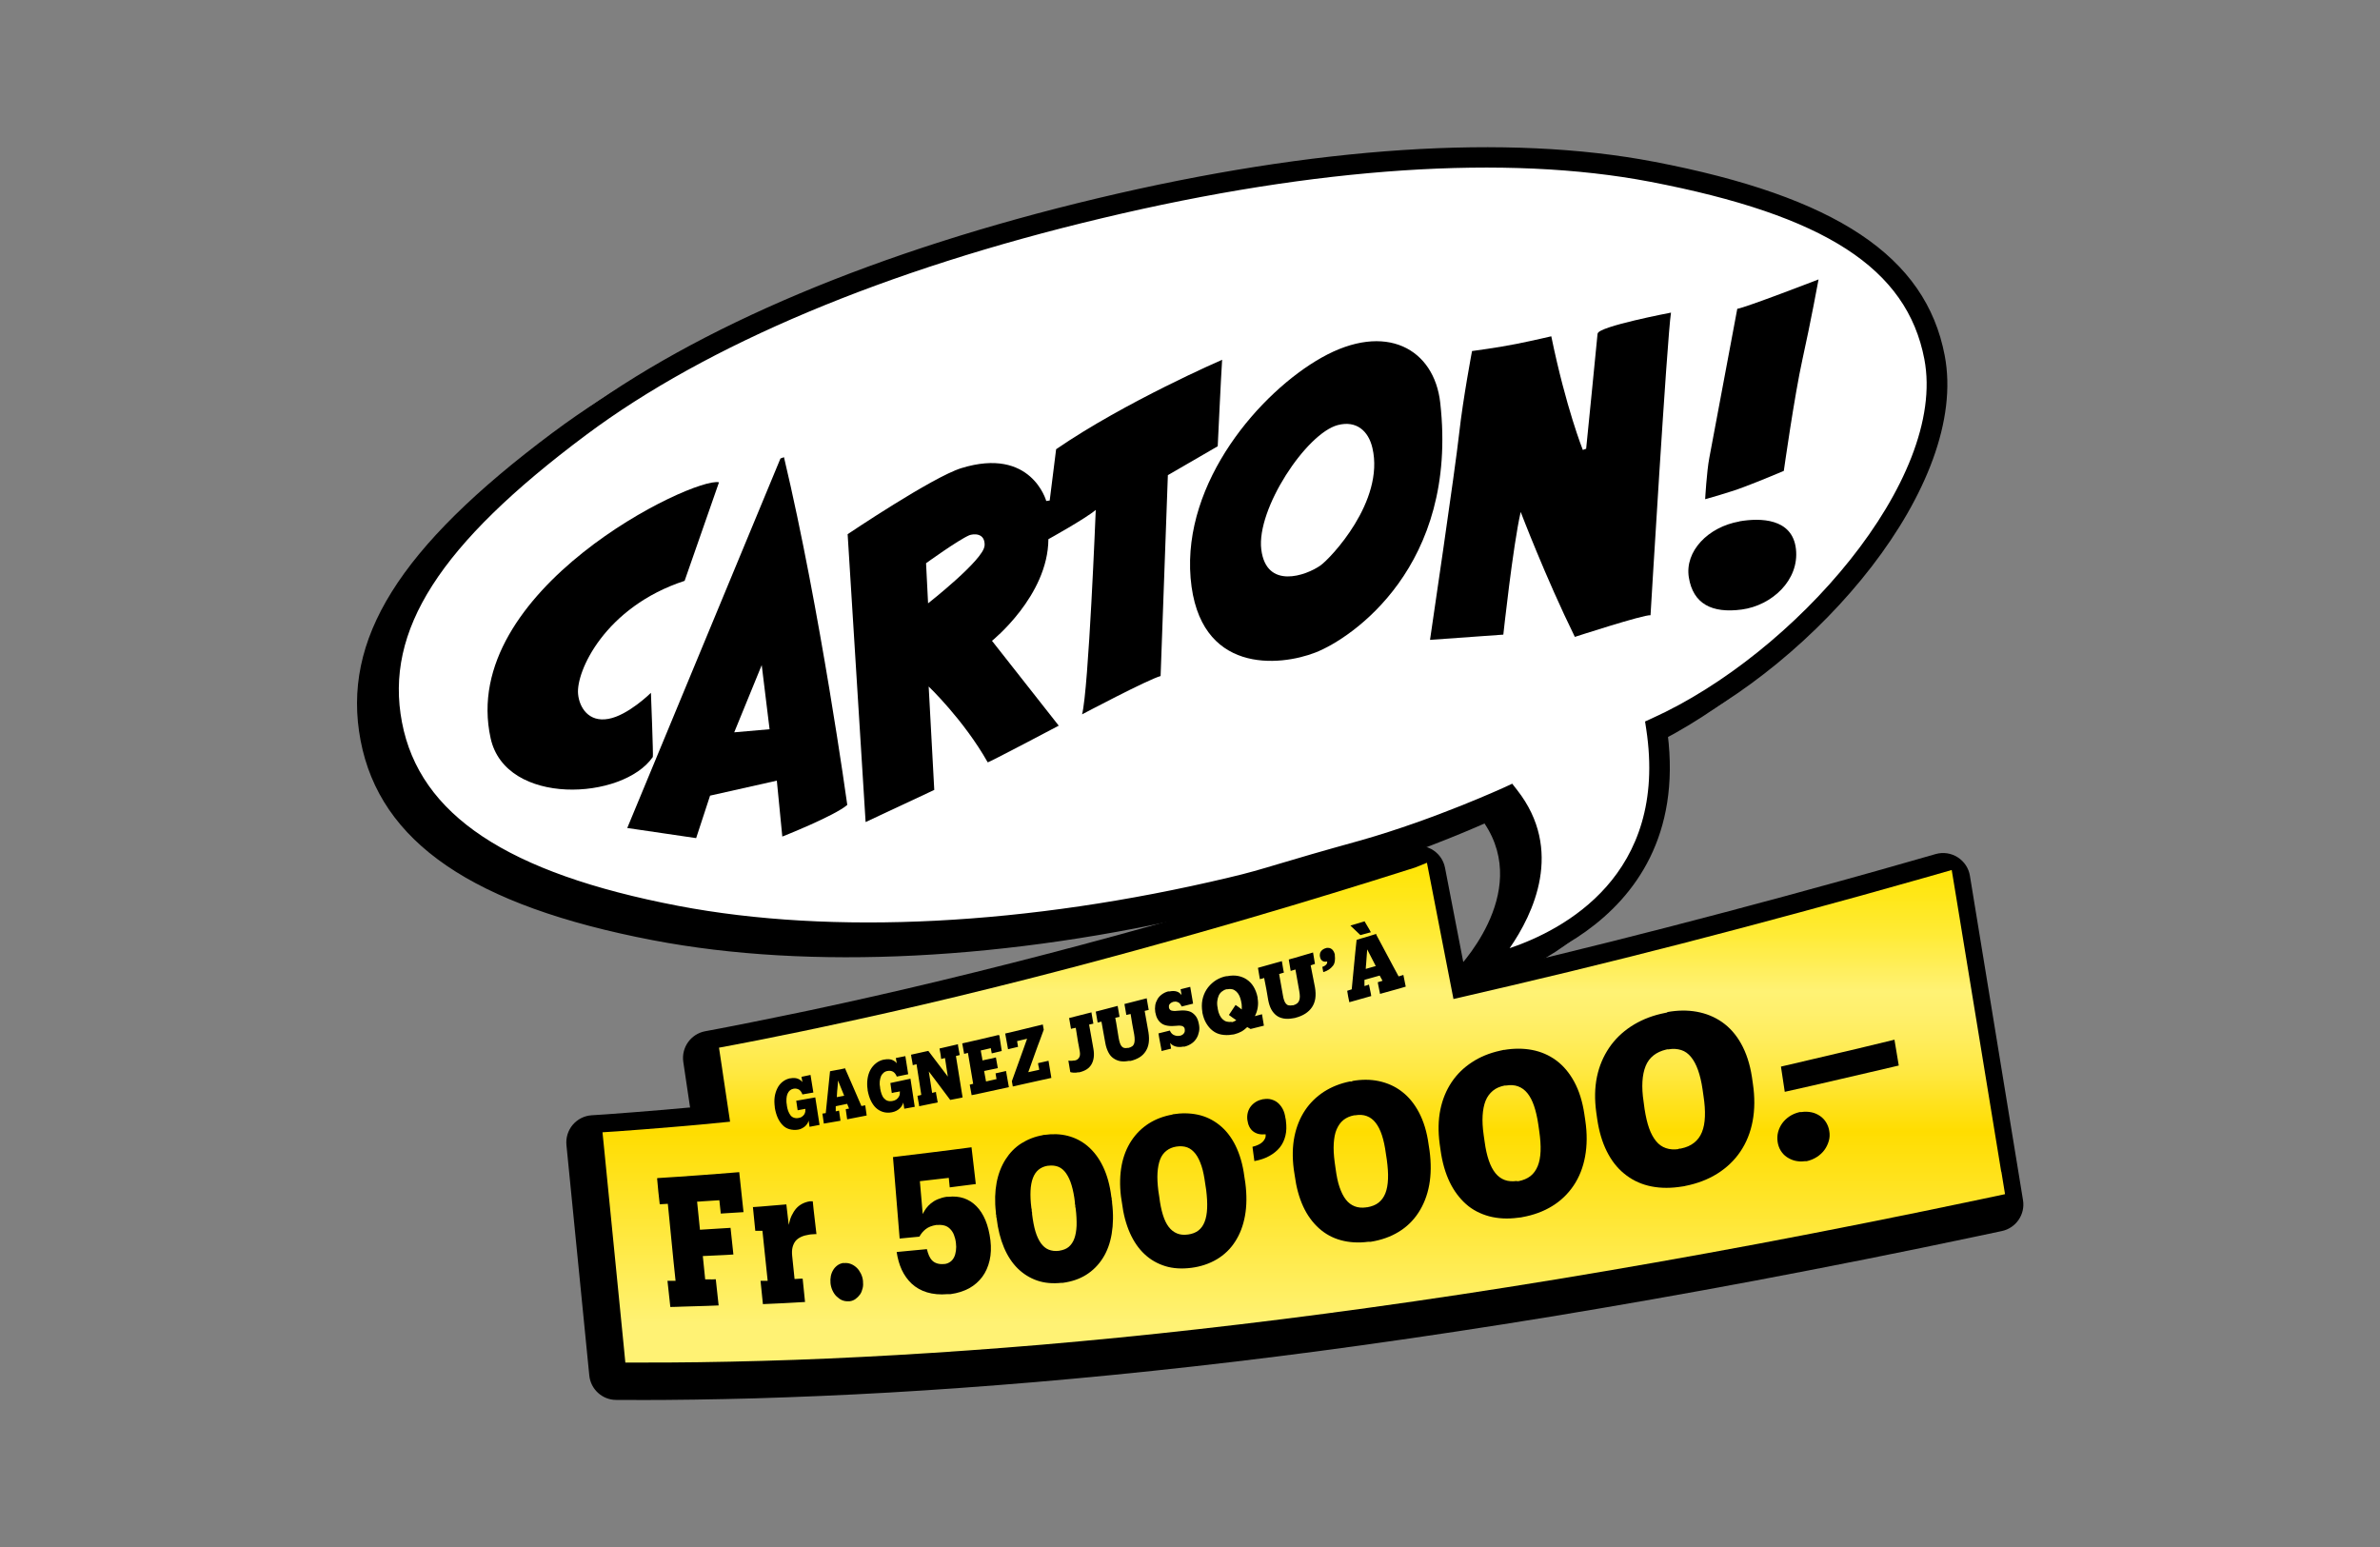 <?xml version="1.0" encoding="UTF-8"?>
<svg id="a" data-name="Calque 1" xmlns="http://www.w3.org/2000/svg" xmlns:xlink="http://www.w3.org/1999/xlink" viewBox="0 0 200 130">
  <rect x="0" y="0" width="200" height="130" fill="#808080" stroke="none"/>
  <defs>
    <style>
      .d {
        fill: #fff;
      }

      .e {
        fill: url(#c);
      }
    </style>
    <linearGradient id="c" data-name="Dégradé sans nom 11" x1="109.55" y1="111.22" x2="109.55" y2="70.83" gradientUnits="userSpaceOnUse">
      <stop offset="0" stop-color="#fff274"/>
      <stop offset=".4" stop-color="#fd0"/>
      <stop offset=".45" stop-color="#ffe119"/>
      <stop offset=".52" stop-color="#ffe840"/>
      <stop offset=".59" stop-color="#ffed5c"/>
      <stop offset=".65" stop-color="#fff06d"/>
      <stop offset=".69" stop-color="#fff274"/>
      <stop offset=".73" stop-color="#ffef60"/>
      <stop offset=".81" stop-color="#ffeb36"/>
      <stop offset=".89" stop-color="#ffe718"/>
      <stop offset=".95" stop-color="#ffe506"/>
      <stop offset="1" stop-color="#ffe500"/>
    </linearGradient>
  </defs>
  <g id="b" data-name="Carton">
    <g>
      <g>
        <path d="M137.4,62.35c12.41-5.6,25.4-20.5,23.37-31.13-1.64-8.6-9.91-12.95-23.74-15.6-13.09-2.51-29.41-.98-46.39,3.06-16.98,4.04-32.65,10.12-43.69,18.36-11.67,8.72-17.44,16.41-15.81,25,1.64,8.6,10.04,13.45,23.88,16.11,13.09,2.51,29.65,1.66,46.63-2.38,3.19-.76,3.71-1.07,11.18-3.15,6.43-1.84,12.2-4.51,12.2-4.51,5.3,6.79-2.3,14.27-2.3,14.27,0,0,17.24-3.01,14.67-20.05Z"/>
        <path d="M120.17,83.71l1.96-1.93c.28-.28,6.59-6.63,2.62-12.58-1.7.75-6.5,2.79-11.68,4.27-3.42.95-5.38,1.53-6.81,1.96-1.71.51-2.65.79-4.41,1.2-17.1,4.07-33.78,4.91-46.99,2.38-15.13-2.9-22.93-8.23-24.56-16.79-1.61-8.47,3.21-16.2,16.14-25.86,10.34-7.72,25.56-14.12,44.01-18.51,18.31-4.36,34.48-5.42,46.75-3.07,15.3,2.93,22.84,7.95,24.43,16.28,2.08,10.88-10.7,25.85-23.28,31.8,2.14,17.1-15.28,20.35-15.46,20.38l-2.71.47ZM125.29,67.06l.42.54c3.93,5.03,1.36,10.39-.64,13.28,4.51-1.53,13.34-6.12,11.48-18.4l-.1-.65.59-.27c11.94-5.39,24.81-20.05,22.88-30.18-1.46-7.63-8.35-12.09-23.06-14.91-12.03-2.3-27.94-1.25-46.02,3.06-18.22,4.33-33.22,10.63-43.38,18.22-12.32,9.2-16.95,16.43-15.47,24.15,1.48,7.77,8.85,12.67,23.2,15.42,12.97,2.48,29.4,1.64,46.26-2.37,1.71-.4,2.63-.68,4.32-1.18,1.43-.43,3.4-1.01,6.83-1.96,6.28-1.79,12.01-4.44,12.07-4.46l.62-.29Z"/>
      </g>
      <path class="d" d="M139.19,61.15c12.41-5.6,25.4-20.5,23.37-31.13-1.64-8.6-9.91-12.95-23.74-15.6-13.09-2.51-29.41-.98-46.39,3.06-16.98,4.04-32.65,10.12-43.69,18.36-11.67,8.72-17.44,16.41-15.81,25,1.64,8.6,10.04,13.45,23.88,16.11,13.09,2.51,29.65,1.66,46.63-2.38,3.19-.76,3.71-1.07,11.18-3.15,6.43-1.84,12.2-4.51,12.2-4.51,5.3,6.79-2.3,14.27-2.3,14.27,0,0,17.24-3.01,14.67-20.05Z"/>
      <path d="M121.96,82.51l1.96-1.93c.28-.28,6.59-6.63,2.62-12.58-1.7.75-6.5,2.79-11.68,4.27-3.43.95-5.38,1.53-6.81,1.96-1.71.51-2.65.79-4.41,1.2-17.09,4.07-33.78,4.91-46.99,2.39-15.13-2.9-22.93-8.23-24.56-16.79-1.61-8.47,3.21-16.2,16.14-25.86,10.34-7.72,25.56-14.12,44.01-18.51,18.31-4.36,34.48-5.42,46.75-3.07,15.3,2.93,22.84,7.95,24.43,16.28,2.08,10.88-10.7,25.85-23.28,31.8,2.14,17.1-15.28,20.35-15.46,20.38l-2.71.47ZM127.08,65.86l.42.54c3.93,5.03,1.36,10.39-.64,13.28,4.51-1.53,13.34-6.12,11.48-18.4l-.1-.65.59-.27c11.94-5.39,24.81-20.05,22.88-30.18-1.46-7.63-8.35-12.09-23.06-14.91-12.03-2.3-27.95-1.25-46.02,3.06-18.22,4.33-33.22,10.63-43.38,18.22-12.32,9.2-16.95,16.43-15.47,24.15,1.48,7.77,8.85,12.67,23.2,15.42,12.97,2.48,29.4,1.64,46.26-2.37,1.71-.4,2.63-.68,4.31-1.18,1.43-.43,3.4-1.01,6.83-1.96,6.28-1.79,12.01-4.44,12.07-4.46l.62-.29Z"/>
      <g>
        <path d="M54.7,58.22s-1.92,1.9-3.58,2.19c-1.65.3-2.43-.95-2.54-2.07-.2-1.9,2.25-7.34,8.95-9.53l2.89-8.28c-2.12-.5-21.94,9.04-19.19,21.51,1.26,5.73,11.12,5.22,13.63,1.57.05-.08-.16-5.38-.16-5.38Z"/>
        <path d="M65.58,38.54l-12.87,31.04,5.79.85,1.17-3.57,5.61-1.26.46,4.7s4.38-1.73,5.46-2.66c0,0-2.26-16.34-5.32-29.22l-.3.11ZM61.7,61.54l2.31-5.65.66,5.39-2.97.26Z"/>
        <path d="M102.73,30.22s-8.16,3.53-13.98,7.53l-.54,4.31-.29.04s-1.25-4.58-7.14-2.76c-2.42.75-9.55,5.55-9.55,5.55l1.51,24.19,5.77-2.7-.47-8.69s2.94,2.8,4.96,6.37c.03.06,5.97-3.08,5.97-3.08l-5.61-7.13s4.71-3.77,4.74-8.54c0,0,3.09-1.71,3.98-2.46,0,0-.6,15.1-1.15,17.18,0,0,5.53-2.93,6.6-3.22l.61-16.88,4.19-2.43s.29-6.18.37-7.27ZM82.73,45.87c-.07,1.17-4.74,4.83-4.74,4.83l-.17-3.37s2.68-1.94,3.63-2.35c.27-.11,1.36-.28,1.29.9Z"/>
        <path d="M111.06,30.05c-5.15,2.9-11.68,10.42-11.01,18.52.68,8.11,7.48,7.44,10.5,6.26,3.02-1.18,12.02-7.22,10.48-20.97-.5-4.54-4.57-6.85-9.97-3.81ZM110.96,47.52c-1.21.85-4.55,2.05-4.97-1.35-.42-3.4,3.79-9.76,6.43-10.45,1.56-.41,2.58.49,2.91,1.93,1.04,4.47-3.52,9.27-4.37,9.87Z"/>
        <path d="M134.25,28.03c-.05.6-.96,9.68-.96,9.68l-.28.1s-1.41-3.52-2.65-9.55c0,0-1.44.34-2.93.64-1.49.3-3.73.6-3.73.6,0,0-.75,3.95-1.08,6.91-.32,2.95-2.45,17.36-2.45,17.36l6.16-.44s.81-7.51,1.46-10.31c0,0,2.1,5.52,4.55,10.5,0,0,5.78-1.88,6.36-1.82,0,0,1.39-23.32,1.72-25.43,0,0-6.11,1.16-6.16,1.76Z"/>
        <path d="M145.99,25.95s-2.14,11.4-2.35,12.53c-.22,1.13-.35,3.47-.35,3.47,0,0,1.88-.51,3.24-1.02,1.37-.51,3.37-1.36,3.37-1.36,0,0,.89-6.32,1.57-9.39.68-3.06,1.35-6.7,1.35-6.7,0,0-6.16,2.38-6.83,2.47Z"/>
        <path d="M146.17,43.82c-2.63.46-4.61,2.5-4.25,4.71.36,2.21,1.93,3.03,4.45,2.69,2.52-.34,4.84-2.46,4.55-5.08-.29-2.61-3.02-2.63-4.75-2.33Z"/>
      </g>
    </g>
    <g>
      <g>
        <path d="M167.4,99.31l-3.79-23.12-.37-2.24-2.38.68c-3.51,1-6.98,1.96-10.39,2.88-3.35.91-6.65,1.78-9.9,2.62-3.19.82-6.34,1.61-9.43,2.36-3.04.74-6.82,1.62-9.77,2.3l-1.14-5.85-.73-3.76-.36-1.84-.99.4c-4.72,1.5-9.33,2.91-13.84,4.23-4.38,1.28-8.66,2.48-12.84,3.6-4.07,1.09-8.04,2.1-11.9,3.03-3.77.91-7.45,1.74-11.03,2.5-.65.14-1.29.27-1.94.41-.64.13-1.28.26-1.92.39-.63.13-1.27.25-1.89.38-.63.12-1.25.24-1.86.36l-1.28.24.24,1.59.11.75.58,3.88c-.83.08-1.66.16-2.47.24-.81.07-1.61.15-2.41.21-.79.07-1.57.13-2.34.19-.77.06-1.52.11-2.27.17l-1.23.08.16,1.59,1.63,16.42.13,1.34h1.04c3.39.01,6.87-.04,10.45-.14,3.67-.1,7.44-.27,11.3-.49,3.97-.23,8.04-.52,12.21-.87,4.29-.37,8.69-.8,13.19-1.31,4.63-.52,9.41-1.12,14.32-1.8,5.06-.7,10.28-1.49,15.64-2.37,5.53-.91,11.23-1.91,17.09-3.01,6.05-1.14,12.27-2.38,18.67-3.73l2.03-.43-.31-1.9Z"/>
        <path d="M53.45,117.64c-.21,0-.42,0-.63,0h-1.04c-1.17,0-2.15-.9-2.26-2.06l-1.92-19.36c-.06-.61.13-1.23.53-1.7.4-.47.97-.76,1.59-.8l1.23-.08c.74-.05,1.49-.11,2.25-.17.76-.06,1.54-.12,2.33-.19.79-.07,1.59-.14,2.39-.21.02,0,.04,0,.07,0l-.57-3.83c-.18-1.21.63-2.35,1.83-2.58l1.28-.24c.61-.12,1.23-.24,1.85-.36.62-.12,1.25-.25,1.88-.38.63-.13,1.27-.26,1.91-.39.64-.13,1.28-.27,1.93-.4,3.56-.76,7.25-1.59,10.97-2.49,3.86-.93,7.84-1.94,11.85-3.01,4.16-1.11,8.47-2.32,12.79-3.59,4.49-1.32,9.1-2.73,13.71-4.19l.92-.37c.63-.25,1.34-.21,1.94.11.6.33,1.02.9,1.15,1.57l1.77,9.14c2.19-.51,4.99-1.17,7.44-1.76,3.09-.75,6.26-1.55,9.41-2.36,3.26-.84,6.58-1.72,9.87-2.61,3.42-.93,6.91-1.89,10.36-2.88l2.38-.68c.63-.18,1.3-.08,1.85.27.55.35.93.92,1.03,1.56l4.15,25.35h0s.31,1.9.31,1.9c.2,1.2-.59,2.35-1.78,2.6l-2.03.43c-6.32,1.34-12.62,2.59-18.72,3.74-5.8,1.09-11.56,2.1-17.14,3.02-5.32.87-10.6,1.67-15.69,2.38-4.89.68-9.72,1.29-14.38,1.81-4.46.5-8.92.94-13.25,1.31-4.15.35-8.28.65-12.28.88-3.85.22-7.67.38-11.36.49-3.35.09-6.67.14-9.88.14ZM52.37,98.11l1.48,14.96c3.04,0,6.19-.05,9.35-.14,3.65-.1,7.43-.27,11.23-.48,3.95-.23,8.04-.52,12.15-.87,4.29-.37,8.71-.8,13.13-1.3,4.62-.52,9.41-1.12,14.26-1.79,5.06-.7,10.3-1.5,15.58-2.36,5.54-.91,11.27-1.92,17.03-3,6.03-1.13,12.26-2.38,18.52-3.7l-3.7-22.57c-3.45.98-6.92,1.94-10.33,2.87-3.31.9-6.65,1.78-9.93,2.62-3.17.82-6.35,1.61-9.46,2.37-3.47.85-7.63,1.81-9.8,2.31-.6.14-1.24.03-1.76-.31-.52-.34-.88-.87-1-1.48l-1.72-8.86c-4.19,1.32-8.37,2.6-12.45,3.79-4.36,1.28-8.69,2.49-12.89,3.62-4.04,1.08-8.06,2.1-11.96,3.04-3.76.9-7.49,1.75-11.09,2.51-.65.14-1.3.27-1.95.41-.64.13-1.29.27-1.93.39-.64.13-1.27.26-1.9.38-.34.07-.67.13-1,.2l.6,4.05c.09.62-.07,1.25-.46,1.74-.38.49-.95.81-1.58.87-.84.08-1.67.16-2.49.24-.82.08-1.63.15-2.43.21-.79.07-1.58.13-2.36.19-.39.03-.79.06-1.17.09Z"/>
      </g>
      <path class="e" d="M168.17,98.47l-3.79-23.12-.37-2.24-2.38.68c-3.51,1-6.98,1.96-10.39,2.88-3.35.91-6.65,1.78-9.9,2.62-3.19.82-6.34,1.61-9.43,2.36-3.04.74-6.82,1.62-9.77,2.3l-1.14-5.85-.73-3.76-.36-1.84-.99.4c-4.72,1.5-9.33,2.91-13.84,4.23-4.38,1.28-8.66,2.48-12.84,3.6-4.07,1.09-8.04,2.1-11.9,3.03-3.77.91-7.45,1.74-11.03,2.5-.65.14-1.29.27-1.94.41-.64.13-1.28.26-1.92.39-.63.13-1.27.25-1.89.38-.63.12-1.25.24-1.86.36l-1.28.24.24,1.59.11.75.58,3.88c-.83.08-1.66.16-2.47.24-.81.07-1.61.15-2.41.21-.79.07-1.57.13-2.34.19-.77.06-1.52.11-2.27.17l-1.23.08.16,1.59,1.63,16.42.13,1.34h1.04c3.39.01,6.87-.04,10.45-.14,3.67-.1,7.44-.27,11.3-.49,3.97-.23,8.04-.52,12.21-.87,4.29-.37,8.69-.8,13.19-1.31,4.63-.52,9.41-1.12,14.32-1.8,5.06-.7,10.28-1.49,15.64-2.37,5.53-.91,11.23-1.91,17.09-3.01,6.05-1.14,12.27-2.38,18.67-3.73l2.03-.43-.31-1.9Z"/>
      <g>
        <path d="M66.4,90.61c-.24.05-.45.15-.63.29s-.33.32-.44.54-.19.46-.23.73-.03.56.01.87v.04c.05.31.13.59.24.84s.25.45.41.62.36.29.58.35.46.08.72.04c0,0,0,0,0,0s0,0,0,0,0,0,0,0c0,0,0,0,0,0,.13-.02.25-.06.35-.12s.19-.11.26-.18.13-.14.18-.22.08-.16.1-.24c0,.04.01.09.02.13s.01.09.02.13.01.09.02.13.01.09.02.13c.07-.01.14-.03.21-.04s.14-.03.21-.04.14-.02.21-.04.14-.02.21-.04c-.03-.19-.06-.39-.09-.58s-.06-.38-.09-.58-.06-.38-.09-.58-.06-.38-.09-.57c-.13.02-.27.05-.4.07s-.27.05-.4.07-.27.05-.4.07-.27.05-.4.07c.01.07.02.13.03.2s.02.13.03.2.02.14.03.2.02.13.03.2c.05-.01.11-.02.16-.03s.11-.02.16-.03.11-.02.16-.03.11-.02.17-.03c0,.08,0,.16-.01.24s-.05.16-.09.23-.11.13-.19.19-.18.09-.3.11c0,0,0,0,0,0h0s0,0,0,0c0,0,0,0,0,0-.15.03-.28.01-.39-.03s-.21-.11-.28-.21-.14-.22-.19-.36-.09-.3-.11-.47v-.04c-.04-.19-.04-.36-.03-.52s.04-.29.09-.41.12-.21.2-.28.19-.12.3-.14h0s0,0,0,0h0s0,0,0,0c.1-.02.18-.02.26,0s.15.04.21.08.12.1.16.16.09.15.12.24c.08-.01.15-.03.23-.04s.15-.03.23-.04.15-.03.23-.04.15-.03.23-.04c-.02-.12-.04-.25-.06-.37s-.04-.25-.06-.37-.04-.25-.06-.37-.04-.25-.06-.37c-.06.01-.13.03-.19.04s-.13.03-.19.04-.13.02-.19.04-.13.02-.19.04c0,.04.01.07.02.11s.01.07.02.11.01.07.02.11.01.07.02.11c-.05-.06-.11-.12-.18-.17s-.14-.09-.23-.12-.18-.05-.28-.05-.22,0-.35.03c0,0,0,0,0,0s0,0,0,0,0,0,0,0,0,0,0,0"/>
        <path d="M70.32,92.2c0-.12.02-.23.02-.35s.02-.23.03-.35.02-.23.03-.35.02-.23.02-.35c.04.11.09.21.13.32s.09.21.13.32.09.21.13.32.09.21.13.32l-.16.03-.16.03-.16.03-.15.03M71.03,89.77c-.11.02-.21.04-.32.07s-.21.04-.32.06-.21.04-.32.06-.21.04-.32.06c-.03.29-.06.59-.09.88s-.06.59-.09.88-.06.59-.09.88-.06.59-.09.88c-.02,0-.05,0-.07.01s-.05,0-.07.01-.05,0-.07.01-.05,0-.07.01c.01.07.02.14.03.21s.02.14.03.21.02.14.03.21.02.14.03.21c.12-.02.23-.04.35-.06s.23-.04.35-.06.23-.04.35-.06.23-.04.35-.06c-.01-.07-.02-.14-.03-.21s-.02-.14-.03-.21-.02-.14-.03-.21-.02-.14-.03-.21h-.07s-.05.02-.07.03h-.07s-.05.02-.07.03c0-.04,0-.08,0-.11s0-.08,0-.11,0-.07,0-.11,0-.07,0-.11c.08-.02.16-.03.24-.05s.16-.03.24-.05.16-.03.24-.05.16-.03.24-.05c.01.03.03.07.04.1s.03.07.04.1.03.07.04.1.03.07.04.1h-.07s-.05.02-.07.03h-.07s-.05.02-.07.03c.01.07.02.14.03.21s.02.14.03.21.02.14.03.21.02.14.03.21c.14-.03.27-.05.41-.08s.27-.05.41-.08.27-.05.41-.08.27-.05.41-.08c-.01-.07-.02-.14-.03-.22s-.02-.14-.03-.21-.02-.14-.03-.21-.02-.14-.03-.21h-.08s-.05.02-.08.03h-.08s-.05.02-.08.03c-.12-.27-.23-.54-.35-.81s-.23-.54-.35-.81-.23-.54-.35-.8-.23-.54-.35-.8"/>
        <path d="M74.28,89.04s0,0,0,0,0,0,0,0,0,0,0,0,0,0,0,0c-.26.05-.48.16-.67.31s-.35.34-.47.56c-.12.22-.2.48-.24.76s-.04.58.01.9v.05c.06.32.14.6.26.85s.26.46.43.62.37.28.6.35.48.08.75.03c0,0,0,0,0,0s0,0,0,0,0,0,0,0,0,0,0,0c.14-.03.27-.07.38-.13s.2-.12.28-.2.14-.15.19-.24.09-.17.11-.25c0,.04.01.09.02.13s.01.09.02.13.01.09.02.13.01.09.02.13c.07-.01.15-.03.22-.04s.15-.03.22-.04.15-.03.22-.04.15-.03.22-.04c-.03-.2-.06-.39-.09-.59s-.06-.39-.09-.59-.06-.39-.09-.59-.06-.39-.09-.59c-.14.03-.28.06-.43.09s-.28.06-.42.09-.28.06-.42.09-.28.06-.42.09c.01.07.02.14.03.21s.02.14.03.21.02.14.03.21.02.14.03.21c.06-.01.12-.02.17-.04s.12-.02.17-.03.12-.02.17-.03.12-.02.17-.04c0,.08,0,.17-.01.25s-.05.16-.1.24-.12.14-.2.2-.19.1-.32.12c0,0,0,0,0,0,0,0,0,0,0,0,0,0,0,0,0,0h0c-.15.03-.29.02-.41-.02s-.21-.11-.3-.21-.15-.22-.2-.36-.09-.3-.12-.48v-.05c-.04-.19-.05-.37-.03-.53s.05-.3.1-.42.13-.22.22-.3.2-.13.32-.15c0,0,0,0,0,0,0,0,0,0,0,0s0,0,0,0,0,0,0,0c.1-.02.19-.02.27-.01s.15.04.22.08.12.1.17.16.09.15.13.24c.08-.02.16-.03.24-.05s.16-.03.24-.05.16-.03.24-.05.16-.03.24-.05c-.02-.13-.04-.25-.06-.38s-.04-.25-.06-.38-.04-.25-.06-.38-.04-.25-.06-.38c-.07.01-.13.03-.2.04s-.13.03-.2.04-.14.03-.2.04-.14.03-.2.04c0,.04.01.08.02.11s.01.07.02.11.01.07.02.11.01.07.02.11c-.05-.06-.11-.12-.18-.17s-.15-.09-.23-.12-.18-.05-.29-.05-.22,0-.35.03"/>
        <path d="M80.51,87.75c-.13.03-.26.06-.39.09s-.26.06-.39.09-.26.06-.39.09-.26.06-.39.09c.01.07.02.15.04.22s.02.15.04.22.02.15.03.22.02.15.03.22c.03,0,.05-.01.08-.02s.05-.01.08-.02.05-.01.08-.02.05-.01.08-.02c.02.13.04.26.06.39s.04.26.06.39.04.26.06.39.04.26.06.39c-.14-.18-.27-.36-.41-.54s-.27-.36-.41-.54-.27-.36-.41-.54-.27-.36-.41-.54c-.12.03-.24.05-.37.08s-.24.05-.36.08-.24.05-.36.08-.24.05-.36.08c.01.07.02.15.03.22s.02.15.04.22.02.15.04.22.02.15.03.22c.03,0,.05-.01.08-.02s.05-.01.08-.02.05-.01.08-.02.05-.01.08-.02c.03.21.07.43.1.64s.07.43.1.64.07.43.1.65.07.43.1.65c-.03,0-.05.01-.08.02s-.05.01-.08.02-.05.01-.08.02-.05,0-.08.01c.01.07.02.15.03.22s.02.15.04.22.02.15.04.22.02.15.03.22c.13-.03.26-.05.39-.08s.26-.05.39-.08.26-.05.39-.08.26-.05.39-.08c-.01-.07-.02-.15-.04-.22s-.02-.15-.04-.22-.02-.15-.04-.22-.02-.15-.03-.22c-.03,0-.06.01-.08.02s-.06.01-.08.02-.06.01-.08.02-.06.01-.08.02c-.02-.15-.05-.3-.07-.45s-.05-.3-.07-.45-.05-.3-.07-.45-.05-.3-.07-.45c.15.2.3.39.45.59s.3.4.45.6.3.4.45.6.3.4.45.6c.09-.02.18-.04.26-.05s.17-.04.26-.05.18-.04.26-.05.18-.04.26-.06c-.05-.29-.1-.58-.14-.87-.05-.29-.1-.58-.14-.87s-.09-.58-.14-.87-.09-.58-.14-.87c.03,0,.05-.01.08-.02s.05-.01.08-.02.05-.01.08-.02.05-.01.08-.02c-.01-.07-.02-.15-.04-.22s-.02-.15-.04-.22-.02-.15-.04-.22-.02-.15-.03-.22"/>
        <path d="M83.88,86.98c-.25.06-.51.12-.76.18s-.5.12-.76.18-.5.12-.75.17-.5.11-.75.17c.01.07.02.15.04.22s.02.15.04.22.02.15.04.22.02.15.04.22c.03,0,.05-.01.08-.02s.05-.01.08-.02.05-.01.08-.02.05-.01.08-.02c.04.22.07.44.11.65s.07.44.11.65.07.44.11.65.07.44.11.65c-.02,0-.05,0-.07.01s-.05.01-.07.02-.05.01-.07.02-.05.01-.08.02c.01.07.02.15.04.22s.02.15.04.22.02.15.04.22.02.15.04.22c.26-.05.52-.11.78-.16s.52-.11.78-.17.52-.11.78-.17.52-.11.79-.17c-.02-.11-.04-.23-.06-.34s-.04-.23-.06-.34-.04-.23-.06-.34-.04-.23-.06-.34c-.07.02-.15.03-.22.05s-.14.03-.22.05-.14.03-.22.05-.14.03-.22.05c0,.04.01.08.02.12s.01.08.02.12.01.08.02.12.01.08.02.12c-.07.02-.15.03-.22.05s-.15.03-.22.05-.15.03-.22.05-.15.03-.22.05c-.01-.07-.03-.15-.04-.22s-.02-.15-.04-.22-.02-.15-.04-.22-.02-.15-.04-.22c.09-.02.19-.04.28-.06s.19-.04.29-.06.19-.04.29-.06.19-.04.29-.06c-.01-.08-.03-.15-.04-.23s-.03-.15-.04-.22-.02-.15-.04-.22-.03-.15-.04-.23c-.09.02-.19.04-.28.07s-.19.04-.29.06-.19.04-.28.06-.19.04-.28.06c-.01-.07-.02-.14-.03-.21s-.02-.14-.04-.21-.02-.14-.04-.21-.02-.14-.03-.21c.07-.01.14-.03.21-.04s.14-.03.21-.05.14-.03.21-.05.14-.03.21-.05c0,.04.01.07.02.11s.01.07.02.11.01.07.02.11.01.07.02.11c.07-.02.14-.03.21-.05s.14-.03.21-.05.14-.03.21-.05.14-.03.21-.05c-.02-.11-.04-.22-.05-.33s-.04-.22-.05-.33-.04-.22-.05-.33-.04-.22-.05-.33"/>
        <path d="M87.6,86.1c-.26.06-.53.13-.79.19s-.52.13-.78.19-.52.12-.78.19-.52.12-.78.18c.02.11.04.22.06.33s.04.22.06.33.04.22.06.33.04.22.06.33c.07-.01.14-.03.21-.05s.14-.03.21-.05.14-.03.21-.05.14-.03.21-.05c0-.04-.01-.08-.02-.12s-.01-.08-.02-.12-.01-.08-.02-.12-.01-.08-.02-.12c.07-.02.14-.03.21-.05s.14-.03.21-.05.14-.03.21-.05.14-.03.21-.05c-.11.3-.21.6-.32.9s-.21.6-.32.89-.21.6-.32.89c-.11.3-.21.59-.32.89,0,.04.01.07.02.11s.01.07.02.11.01.07.02.11.01.07.02.11c.27-.06.54-.12.8-.18s.54-.12.81-.18.54-.12.81-.18.54-.12.82-.18c-.02-.12-.04-.24-.06-.36s-.04-.24-.06-.36-.04-.24-.06-.36-.04-.24-.06-.36c-.07.02-.15.03-.22.05s-.15.03-.22.05-.15.03-.22.05-.15.03-.22.05c0,.05.02.1.02.14s.02.1.03.14.02.1.03.14.02.1.02.14c-.08.02-.15.04-.23.05s-.15.03-.23.05-.15.03-.23.05-.15.03-.23.05c.11-.3.22-.59.32-.89s.22-.59.32-.89.22-.59.33-.89.22-.6.33-.9c0-.04-.01-.07-.02-.11s-.01-.07-.02-.11-.01-.07-.02-.11-.01-.07-.02-.11"/>
        <path d="M91.73,85.07c-.16.04-.32.08-.48.12s-.32.08-.47.12-.32.08-.47.12-.32.08-.47.12c.01.07.03.15.04.22s.03.15.04.23.03.15.04.23.03.15.04.23c.03,0,.07-.02.1-.03s.07-.02.1-.02.07-.02.1-.02.07-.02.1-.02c.03.17.06.33.08.5s.06.33.08.5.06.33.09.5.06.33.09.5c.02.12.02.22.01.3s-.04.16-.08.22-.09.11-.15.15-.14.07-.22.08c0,0-.01,0-.02,0s-.01,0-.02,0-.01,0-.02,0-.01,0-.02,0c-.05,0-.09.02-.13.02s-.08,0-.11,0-.07,0-.1,0-.06,0-.1-.01c.01.08.03.16.04.24s.03.16.04.24.03.16.04.24.03.16.04.24c.04.01.08.03.12.03s.09.02.14.02.11,0,.17,0,.13-.01.21-.03c0,0,.02,0,.03,0s.02,0,.03,0,.02,0,.03,0,.02,0,.03,0c.24-.06.45-.14.62-.25s.3-.25.4-.42.16-.36.19-.58c.03-.22.02-.47-.03-.74-.03-.17-.06-.34-.09-.51s-.06-.34-.09-.51-.06-.34-.09-.5-.06-.34-.09-.5c.03,0,.06-.01.09-.02s.06-.02.09-.02.06-.02.09-.02.06-.01.09-.02c-.01-.07-.03-.15-.04-.23s-.03-.15-.04-.23-.03-.15-.04-.23-.03-.15-.04-.23"/>
        <path d="M96.37,83.89c-.16.04-.31.08-.47.12s-.31.08-.47.12-.31.08-.47.12-.31.08-.47.12c.01.08.03.15.04.23s.03.15.04.23.03.15.04.23.03.15.04.23c.03,0,.06-.01.09-.02s.06-.02.09-.02.06-.02.09-.02.06-.02.09-.02c.02.14.05.29.07.43s.05.29.07.43.05.29.08.43.05.29.08.43c.03.17.04.32.04.45s-.02.24-.05.33-.09.17-.17.22-.17.1-.3.13c0,0-.01,0-.02,0s-.01,0-.02,0-.01,0-.02,0-.01,0-.02,0c-.11.02-.21.02-.29,0s-.15-.07-.21-.14-.1-.16-.14-.27-.07-.25-.1-.4c-.02-.14-.05-.29-.07-.43s-.05-.29-.07-.43-.05-.29-.07-.43-.05-.29-.08-.43c.03,0,.06-.01.09-.02s.06-.02.09-.02.06-.02.09-.02.06-.01.09-.02c-.01-.08-.03-.15-.04-.23s-.03-.15-.04-.23-.03-.15-.04-.23-.03-.15-.04-.23c-.15.04-.31.08-.46.12s-.31.08-.46.12-.31.08-.46.12-.31.08-.46.12c.01.08.03.15.04.23s.03.15.04.23.03.15.04.23.03.15.04.23c.03,0,.06-.01.08-.02s.06-.01.08-.02.06-.01.08-.02.05-.01.08-.02c.03.15.05.3.08.45s.05.3.08.45.05.3.08.44.05.3.08.44c.05.3.14.56.25.78s.25.39.42.51.36.21.58.25c.22.04.46.03.73-.02.01,0,.03,0,.04,0s.03,0,.04,0,.03,0,.04,0,.03,0,.04,0c.28-.07.53-.17.74-.3s.38-.3.51-.5.22-.43.26-.7.03-.57-.02-.9c-.03-.15-.05-.3-.08-.45s-.05-.3-.08-.45-.05-.3-.08-.45-.05-.3-.08-.45c.03,0,.06-.02.08-.02s.06-.01.08-.02.06-.01.09-.02.06-.01.09-.02c-.01-.08-.03-.15-.04-.23s-.03-.15-.04-.23-.03-.15-.04-.23-.03-.15-.04-.23"/>
        <path d="M100.01,82.93c-.07.02-.14.04-.2.05s-.14.04-.2.05-.14.04-.2.05-.14.04-.2.05c0,.04.01.08.02.12s.01.08.02.12.01.08.02.12.01.08.02.12c-.05-.06-.1-.11-.16-.16s-.13-.09-.22-.12-.17-.05-.28-.05-.22,0-.34.03c0,0-.02,0-.03,0s-.02,0-.03,0-.02,0-.03,0-.02,0-.03,0c-.2.05-.38.14-.53.25s-.28.24-.37.4-.16.32-.19.51-.03.38,0,.58c.04.22.1.41.19.57s.21.29.35.39.32.16.53.19.45.03.73,0c.11-.01.21-.02.29-.01s.15.02.2.04.09.06.13.1.05.1.06.17c.01.06,0,.12,0,.17s-.04.11-.07.16-.08.09-.14.13-.12.06-.2.08c0,0,0,0-.01,0s0,0-.01,0,0,0-.01,0,0,0-.01,0c-.1.02-.19.02-.27,0s-.16-.04-.23-.08-.13-.09-.18-.15-.09-.13-.12-.21c-.08.02-.16.04-.24.06s-.16.04-.24.06-.16.04-.24.06-.16.04-.24.06c.02.12.04.25.06.37s.04.25.07.37.04.25.07.37.04.25.06.37c.07-.02.14-.03.2-.05s.14-.03.2-.05.14-.03.2-.05.14-.03.2-.05c0-.04-.01-.08-.02-.12s-.02-.08-.02-.12-.02-.08-.02-.12-.01-.08-.02-.12c.05.06.11.12.18.17s.16.09.25.12.2.05.31.05.24,0,.36-.03c0,0,.02,0,.03,0s.02,0,.03,0,.02,0,.03,0,.02,0,.03,0c.24-.06.44-.16.61-.28s.3-.27.4-.44.16-.35.2-.55.03-.4-.01-.61c-.05-.26-.12-.47-.23-.63s-.24-.28-.39-.37-.34-.13-.54-.15-.43,0-.67.02c-.12.02-.23.02-.31.01s-.15-.02-.2-.04-.09-.06-.12-.1-.05-.09-.06-.14c0-.06,0-.11,0-.16s.04-.1.07-.14.08-.08.13-.11.12-.06.19-.08c0,0,0,0,.01,0s0,0,.01,0,0,0,.01,0,0,0,.01,0c.08-.02.15-.02.21,0s.12.03.18.07.1.08.14.14.08.12.11.19c.08-.02.16-.04.24-.06s.16-.04.24-.06.16-.04.24-.06.16-.04.24-.06c-.02-.12-.04-.24-.06-.36s-.04-.24-.06-.35-.04-.24-.06-.35-.04-.24-.06-.35"/>
        <path d="M103.49,85.86c-.14.03-.27.02-.4-.01s-.24-.1-.34-.19-.19-.21-.26-.36-.13-.33-.16-.53v-.05c-.05-.21-.06-.41-.04-.58s.06-.33.12-.47.15-.25.26-.34.24-.16.39-.2c0,0,.01,0,.02,0s.01,0,.02,0,.01,0,.02,0,.01,0,.02,0c.15-.03.28-.03.41,0s.24.1.34.19.19.21.26.36.12.32.16.52v.05c.02.05.03.1.03.15s0,.1.01.15,0,.1,0,.14,0,.09,0,.14c-.04-.03-.08-.06-.13-.1s-.08-.06-.13-.1-.08-.06-.13-.09-.08-.06-.13-.09c-.05.07-.09.14-.14.21s-.09.14-.14.21-.09.14-.14.21-.09.14-.14.21c.05.04.1.07.15.11s.1.07.15.11.1.07.16.11.1.07.16.11c-.03.02-.05.03-.08.05s-.05.03-.08.04-.06.02-.09.04-.06.02-.1.03c0,0-.01,0-.02,0s-.01,0-.02,0-.01,0-.02,0-.01,0-.02,0M103.07,82.03s-.03,0-.05.01-.03,0-.05.01-.03,0-.05.01-.03,0-.05.01c-.32.09-.61.23-.86.42s-.46.41-.63.68-.28.56-.34.87-.06.66,0,1.01v.05c.07.33.17.63.32.88s.32.46.54.63.46.28.74.33.58.06.9,0c.02,0,.03,0,.05,0s.03,0,.05-.01.03,0,.05-.01.03,0,.05-.01c.11-.03.21-.06.31-.1s.19-.08.28-.13.17-.11.25-.17.16-.13.23-.2c.02.01.04.03.07.04s.04.03.07.04.04.03.07.04.04.03.07.04c.09-.02.18-.05.28-.07s.18-.05.28-.07.18-.05.28-.07.19-.05.28-.07c-.01-.08-.03-.16-.04-.24s-.03-.16-.04-.24-.03-.16-.04-.24-.03-.16-.04-.24c-.05.01-.1.03-.15.04s-.1.03-.15.04-.1.03-.15.04-.1.03-.15.04c.06-.11.11-.23.15-.35s.07-.25.09-.37.03-.26.03-.39-.02-.27-.04-.41v-.06c-.07-.35-.19-.65-.34-.9s-.35-.45-.57-.6-.48-.25-.75-.3-.57-.04-.88.02"/>
        <path d="M110.34,80.04c-.17.05-.34.1-.51.15s-.34.1-.51.15-.34.1-.51.15-.34.1-.51.14c.01.08.03.16.04.24s.03.16.04.24.03.16.04.24.03.16.04.24c.03,0,.06-.02.1-.03s.06-.02.1-.03.06-.02.1-.03.06-.02.1-.03c.03.15.05.3.08.45s.05.3.08.45.06.3.08.45.06.3.08.45c.03.18.05.33.05.47s-.02.25-.06.35-.1.18-.18.24-.19.11-.32.15c0,0-.02,0-.02,0s-.02,0-.02,0-.02,0-.02,0-.01,0-.02,0c-.12.02-.22.02-.31,0s-.16-.07-.22-.14-.11-.16-.15-.28-.08-.25-.1-.41c-.03-.15-.05-.3-.08-.45s-.05-.3-.08-.45-.06-.3-.08-.45-.06-.3-.08-.45c.03,0,.07-.02.1-.03s.07-.02.1-.03.07-.02.1-.03.07-.02.1-.03c-.02-.08-.03-.16-.05-.24s-.03-.16-.04-.24-.03-.16-.04-.24-.03-.16-.04-.24c-.17.05-.34.1-.51.14s-.34.09-.5.14-.33.09-.5.14-.33.09-.5.14c.02.08.03.16.04.23s.03.16.04.24.03.16.04.24.03.16.04.24c.03,0,.06-.02.09-.02s.06-.02.09-.02.06-.02.09-.03.06-.02.09-.03c.03.15.06.31.09.46s.06.31.09.46.06.31.08.46.06.31.08.47c.06.31.14.57.26.79s.27.39.44.52.38.21.61.25.49.03.77-.02c.02,0,.04,0,.06-.01s.04,0,.06-.01.04,0,.06-.01.04-.01.06-.02c.31-.08.58-.2.8-.34.23-.15.42-.33.56-.54s.24-.46.28-.74.03-.6-.03-.94c-.03-.15-.06-.31-.09-.46s-.06-.31-.09-.46-.06-.31-.09-.46-.06-.31-.09-.46c.03,0,.06-.02.09-.03s.06-.02.09-.03.06-.02.09-.03.06-.02.09-.03c-.01-.08-.03-.16-.04-.24s-.03-.16-.04-.24-.03-.16-.04-.24-.03-.16-.04-.24"/>
        <path d="M111.44,79.68s0,0-.01,0,0,0-.01,0,0,0-.01,0,0,0-.01,0c-.08.02-.15.06-.22.1s-.12.1-.17.16-.08.13-.09.21-.02.16,0,.24c.02.08.04.15.07.21s.08.1.13.14.11.06.18.07.15,0,.23-.01c0,0,0,0,0,0s0,0,0,0,0,0,0,0,0,0,0,0c0,.05,0,.09-.01.13s-.04.08-.07.12-.08.07-.13.11-.12.06-.2.09c0,.04.01.07.02.11s.01.07.02.11.01.07.02.11.01.07.02.11c.19-.06.35-.13.48-.22s.24-.2.33-.31.14-.25.16-.4.02-.3,0-.47v-.09c-.03-.1-.06-.19-.11-.27s-.1-.14-.16-.18-.13-.08-.21-.09-.16-.01-.24,0"/>
        <path d="M114.77,81.42c0-.14.02-.28.03-.41s.02-.28.03-.41.02-.28.03-.41.02-.28.03-.41c.06.12.12.23.18.35s.12.24.18.35.12.24.18.35.12.24.18.35c-.07.02-.14.04-.21.06s-.14.04-.21.06-.14.04-.21.06-.14.04-.2.06M115.68,78.47c-.14.04-.28.08-.42.13s-.28.08-.42.13-.28.08-.42.12-.28.08-.42.13c-.04.35-.07.7-.11,1.04s-.07.7-.1,1.04-.07.7-.1,1.04-.07.69-.1,1.04c-.03,0-.06.02-.1.03s-.06.02-.1.03-.06.02-.09.03-.06.02-.09.03c.01.08.03.16.04.24s.03.16.04.24.03.16.05.24.03.16.05.24c.15-.04.3-.08.46-.13s.31-.09.46-.13.31-.09.46-.13.31-.09.46-.13c-.01-.08-.03-.16-.04-.24s-.03-.16-.05-.24-.03-.16-.05-.24-.03-.16-.05-.24c-.03,0-.06.02-.09.03s-.06.02-.09.03-.06.02-.1.03-.06.02-.1.03c0-.04,0-.09,0-.13s0-.09,0-.13,0-.09,0-.13,0-.09,0-.13c.11-.03.21-.06.32-.09s.21-.06.32-.09.21-.06.32-.09.21-.06.32-.09c.02.04.04.08.06.11s.04.08.06.11.04.08.06.11.04.08.06.11c-.03,0-.06.02-.1.03s-.06.02-.1.03-.06.02-.1.03-.06.02-.1.03c.01.08.03.16.04.24s.03.16.05.24.03.16.05.25.03.16.05.25c.18-.05.36-.1.54-.15s.36-.1.54-.15.36-.1.54-.15.36-.1.54-.16c-.02-.08-.03-.16-.05-.24s-.03-.16-.05-.25-.03-.16-.05-.25-.03-.16-.05-.24c-.03,0-.07.02-.1.03s-.07.02-.1.03-.07.02-.1.03-.07.02-.1.03c-.16-.3-.32-.59-.48-.89s-.32-.59-.47-.88c-.16-.29-.32-.59-.47-.88s-.31-.59-.47-.88M114.68,77.42c-.1.03-.2.06-.3.09s-.2.06-.3.09-.2.06-.3.09-.2.06-.3.09c.07.07.14.13.21.2s.14.13.21.2.14.13.21.2.14.13.21.2c.07-.02.15-.04.22-.06s.15-.04.22-.06.14-.04.22-.06.14-.04.22-.06c-.04-.07-.08-.15-.12-.22s-.08-.15-.13-.22-.08-.15-.13-.22-.08-.15-.13-.22"/>
      </g>
      <g>
        <path d="M55.22,99.04c.02.18.04.36.05.54s.04.36.05.54l.06.54c.02.18.04.36.06.54.06,0,.11,0,.17-.01s.11,0,.17-.01.11,0,.17-.01.11,0,.17-.01c.05.54.11,1.08.16,1.61.05.54.11,1.08.16,1.62l.16,1.62c.06.54.11,1.08.17,1.62-.06,0-.11,0-.17,0s-.11,0-.17,0-.11,0-.17,0-.11,0-.17,0l.06.55.06.55.06.55c.02.18.04.37.06.55.33,0,.67-.02,1-.03s.67-.02,1.01-.03.68-.02,1.02-.03.68-.02,1.03-.04l-.06-.55-.06-.55-.06-.55-.06-.55c-.08,0-.15,0-.23.01s-.15,0-.22,0-.15,0-.22,0-.15,0-.22,0l-.05-.49-.05-.49-.05-.49-.05-.49c.21-.01.43-.02.64-.03s.43-.02.64-.03.43-.02.64-.03.43-.02.65-.04l-.06-.56-.06-.56-.06-.56-.06-.56c-.22.01-.43.03-.65.04s-.43.03-.64.04-.43.02-.64.04-.43.02-.64.04l-.06-.59c-.02-.2-.04-.39-.06-.59l-.06-.59c-.02-.2-.04-.39-.06-.59.15,0,.31-.02.46-.03s.31-.02.47-.03.31-.02.47-.03.31-.02.47-.03l.03.28.03.28.03.28.03.28c.16-.01.32-.02.47-.03s.32-.02.48-.03.32-.02.48-.03.32-.02.48-.03l-.09-.84c-.03-.28-.06-.56-.09-.84s-.06-.56-.09-.84l-.09-.84c-.59.05-1.17.1-1.75.14-.58.05-1.16.09-1.73.13-.57.04-1.14.08-1.71.12s-1.13.08-1.69.11"/>
        <path d="M63.27,101.43l.05.5.05.5.05.5.05.5s.1,0,.15,0,.1,0,.15,0,.1,0,.15,0,.1,0,.15,0c.04.35.07.7.11,1.05s.07.7.11,1.05l.11,1.05c.04.35.07.7.11,1.05-.05,0-.1,0-.15,0s-.1,0-.15,0-.1,0-.15,0-.1,0-.15,0l.05.49.05.49.05.49c.02.16.03.33.05.49.29-.01.58-.03.88-.04s.59-.03.88-.04.59-.03.89-.05.6-.03.89-.05l-.05-.49-.05-.49c-.02-.16-.04-.33-.05-.49l-.05-.49c-.06,0-.11,0-.17,0s-.11,0-.17.01-.11,0-.17.01-.11,0-.17.01l-.05-.49-.05-.48-.05-.48-.05-.49c-.03-.28-.02-.52.03-.72s.13-.38.25-.53.28-.26.47-.35.42-.15.68-.19c.05,0,.1-.01.14-.02s.1-.01.15-.01.1,0,.16-.01.11,0,.16,0l-.08-.69-.08-.69-.08-.69c-.02-.23-.05-.46-.07-.69-.02,0-.04,0-.07,0s-.04,0-.06,0-.04,0-.06,0-.04,0-.06,0c-.24.04-.45.11-.64.21s-.36.23-.5.39-.27.36-.38.59-.19.49-.25.79l-.05-.43-.05-.43c-.02-.14-.03-.28-.05-.43l-.05-.43c-.24.02-.48.04-.72.06s-.48.04-.72.06-.47.04-.71.06-.47.04-.71.05"/>
        <path d="M70.87,106.13c-.18.03-.34.09-.48.19s-.26.22-.36.38-.17.33-.21.52-.05.4-.03.61.08.43.17.62.2.36.34.49.29.25.46.32.35.1.55.09c0,0,.01,0,.02,0s.01,0,.02,0,.01,0,.02,0,.01,0,.02,0c.19-.02.36-.09.5-.19s.27-.23.38-.38.17-.33.22-.52.05-.4.03-.62-.09-.44-.18-.62-.21-.36-.35-.49-.3-.24-.48-.31-.37-.1-.56-.08c0,0-.01,0-.02,0s-.01,0-.02,0-.01,0-.02,0-.01,0-.02,0"/>
        <path d="M75.04,97.23c.05.57.09,1.14.14,1.71.05.57.09,1.14.14,1.71s.09,1.14.14,1.71.09,1.14.14,1.72c.14-.01.28-.02.41-.04s.28-.03.41-.04.28-.03.42-.04.28-.03.42-.04c.07-.12.14-.23.23-.34s.19-.2.3-.29.24-.16.39-.22.31-.1.49-.13c.01,0,.02,0,.03,0s.02,0,.03,0,.02,0,.03,0,.02,0,.03,0c.21-.02.41,0,.59.05s.33.15.46.28.24.29.32.49.14.43.17.69c.03.23.03.45,0,.65s-.07.38-.15.54-.18.29-.32.39-.3.17-.49.19c0,0,0,0-.01,0s0,0-.01,0,0,0-.01,0,0,0-.01,0c-.23.02-.42,0-.58-.05s-.3-.13-.41-.24-.2-.25-.27-.41-.13-.34-.18-.55c-.21.02-.43.04-.64.06s-.42.04-.64.06-.42.04-.63.06-.42.04-.63.06c.08.54.22,1.05.43,1.5s.49.84.84,1.17c.35.32.78.57,1.28.72s1.08.21,1.74.15c.02,0,.04,0,.06,0s.04,0,.06,0,.04,0,.06,0,.04,0,.06,0c.59-.08,1.11-.25,1.56-.49.45-.25.82-.58,1.11-.97s.49-.86.61-1.37.14-1.08.07-1.69c-.08-.64-.22-1.21-.42-1.69s-.46-.88-.77-1.19-.66-.53-1.05-.66-.82-.17-1.28-.12c-.01,0-.03,0-.04,0s-.03,0-.04,0-.03,0-.04,0-.03,0-.04,0c-.28.04-.53.12-.75.21s-.41.21-.57.34-.3.28-.41.43-.2.31-.28.47c-.02-.23-.04-.46-.06-.69s-.04-.46-.06-.69-.04-.46-.06-.69-.04-.46-.06-.69c.2-.02.4-.05.6-.07s.4-.05.61-.07.41-.05.61-.07.41-.05.61-.07l.02.2.02.2.02.2.02.2c.18-.02.36-.04.54-.07s.36-.04.55-.07.37-.04.55-.07.37-.04.55-.07l-.09-.78c-.03-.26-.06-.52-.09-.77-.03-.26-.06-.52-.09-.77s-.06-.52-.09-.77c-.56.08-1.13.15-1.69.22s-1.11.14-1.67.21-1.1.14-1.65.2-1.09.13-1.63.2"/>
        <path d="M89.02,105.11s0,0-.01,0,0,0-.01,0,0,0-.01,0,0,0-.01,0c-.33.04-.61,0-.86-.1s-.47-.29-.65-.54-.34-.59-.46-.99-.21-.89-.28-1.45v-.13s-.02-.08-.03-.13v-.13s-.02-.08-.03-.13c-.07-.55-.09-1.03-.07-1.45.02-.42.09-.78.2-1.07s.27-.53.48-.7.46-.28.77-.33c0,0,0,0,.01,0s0,0,.01,0,0,0,.01,0,0,0,.01,0c.32-.04.6-.01.85.09s.47.29.65.55c.18.26.34.59.46,1,.12.41.22.89.28,1.45v.12s.02.08.03.12v.12s.02.08.03.12c.07.55.09,1.04.08,1.47-.02.42-.08.78-.19,1.08s-.27.53-.47.7-.47.27-.78.32M87.65,95.39c-.67.11-1.28.35-1.82.69s-.98.8-1.33,1.35-.61,1.21-.75,1.95-.17,1.59-.06,2.51v.12s.02.08.03.12v.12s.02.08.03.12c.11.94.32,1.76.62,2.47s.69,1.3,1.16,1.76,1.02.8,1.63,1.01,1.3.27,2.04.19c.01,0,.02,0,.03,0s.02,0,.03,0,.02,0,.03,0,.02,0,.03,0c.74-.1,1.39-.32,1.95-.67.56-.35,1.03-.82,1.4-1.4s.62-1.27.75-2.05.15-1.66.03-2.62v-.12s-.02-.08-.03-.12v-.12s-.02-.08-.03-.12c-.12-.99-.36-1.84-.7-2.55-.34-.71-.77-1.27-1.27-1.7-.5-.43-1.07-.72-1.69-.88-.62-.16-1.28-.18-1.97-.08,0,0-.02,0-.03,0s-.02,0-.03,0-.02,0-.03,0-.02,0-.03,0"/>
        <path d="M99.83,103.74c-.35.05-.65.02-.92-.09s-.5-.29-.7-.55-.36-.6-.49-1.02c-.13-.42-.23-.91-.3-1.49l-.02-.13-.02-.13-.02-.13-.02-.13c-.07-.57-.1-1.08-.07-1.52s.1-.81.22-1.12.3-.55.53-.73.51-.3.84-.35.64-.03.91.07.5.29.7.55.36.6.5,1.02.23.92.31,1.49l.02.13.02.13.02.13.02.13c.07.58.1,1.09.08,1.54s-.09.82-.21,1.13c-.12.31-.29.55-.52.73s-.52.29-.87.34M98.53,93.66c-.74.13-1.41.38-1.99.75-.58.37-1.07.85-1.46,1.44-.39.59-.67,1.28-.82,2.06-.15.79-.18,1.67-.06,2.64l.02.13.02.13.02.13.02.13c.12.97.35,1.82.67,2.54s.74,1.33,1.24,1.79c.5.47,1.09.8,1.74,1s1.39.24,2.18.14,1.53-.35,2.15-.72,1.14-.87,1.53-1.48c.4-.61.68-1.34.83-2.17s.16-1.75.03-2.76l-.02-.13-.02-.13-.02-.13-.02-.13c-.13-1.03-.39-1.9-.75-2.63s-.82-1.3-1.36-1.73c-.54-.43-1.15-.72-1.81-.86s-1.37-.15-2.11-.03"/>
        <path d="M106.13,92.37s0,0,0,0,0,0,0,0,0,0,0,0,0,0,0,0c-.2.04-.4.11-.57.21s-.32.23-.44.38-.21.33-.26.52-.07.41-.04.63c.03.21.08.4.16.56s.19.3.32.4.29.18.46.22.38.05.6.03c0,.12,0,.24-.05.34s-.11.2-.2.29-.21.17-.35.24-.31.13-.51.18l.04.3.04.3.04.3.04.3c.48-.09.9-.23,1.26-.43s.65-.44.88-.72c.23-.29.38-.62.47-.99s.1-.78.04-1.23v-.06s-.01-.04-.02-.06v-.06s-.01-.04-.02-.06c-.04-.29-.11-.54-.22-.75s-.25-.39-.41-.53-.35-.23-.56-.29-.43-.06-.66-.02"/>
        <path d="M114.81,101.46c-.37.05-.69.02-.97-.09s-.53-.29-.74-.56-.38-.61-.53-1.04-.25-.94-.33-1.53l-.02-.14-.02-.14-.02-.14-.02-.14c-.08-.6-.11-1.13-.08-1.59s.1-.86.24-1.18.32-.59.57-.79c.25-.2.55-.33.92-.4,0,0,.01,0,.02,0s.01,0,.02,0,.01,0,.02,0,.01,0,.02,0c.36-.06.68-.04.97.07s.53.29.74.56.39.62.53,1.05.25.94.33,1.54l.02.13.02.13.02.13.02.13c.08.61.12,1.14.1,1.61s-.09.87-.22,1.2c-.13.33-.32.59-.57.79s-.57.32-.95.39c0,0-.01,0-.02,0s-.01,0-.02,0-.01,0-.02,0-.01,0-.02,0M113.63,90.88s-.03,0-.05,0-.03,0-.05,0-.03,0-.05,0-.03,0-.05,0c-.8.16-1.53.45-2.17.86-.63.41-1.17.93-1.59,1.56s-.72,1.36-.89,2.19c-.17.83-.19,1.76-.06,2.77l.02.13.02.13.02.13.02.13c.13.99.37,1.86.71,2.6s.79,1.35,1.32,1.83,1.15.82,1.85,1.01c.7.19,1.47.24,2.31.13.02,0,.03,0,.05,0s.03,0,.05,0,.03,0,.05,0,.03,0,.05,0c.88-.14,1.67-.42,2.34-.83.68-.41,1.24-.96,1.67-1.62s.74-1.44.9-2.31.17-1.85.03-2.9l-.02-.13-.02-.13-.02-.13-.02-.13c-.14-1.05-.42-1.95-.81-2.69s-.88-1.33-1.45-1.76c-.57-.44-1.22-.72-1.92-.87s-1.46-.15-2.24-.01"/>
        <path d="M127.47,99.24c-.38.05-.72.03-1.02-.08s-.56-.3-.78-.57-.41-.63-.56-1.07-.27-.96-.35-1.57l-.02-.14-.02-.14-.02-.14-.02-.14c-.09-.62-.12-1.17-.09-1.65.03-.48.11-.89.25-1.24s.35-.62.61-.84.6-.36.99-.44c.01,0,.02,0,.03,0s.02,0,.03,0,.02,0,.03,0,.02,0,.03,0c.38-.06.71-.04,1.01.07s.56.3.78.57c.22.27.41.63.56,1.07s.27.96.36,1.57l.02.14.02.14.02.14.02.14c.09.63.13,1.19.11,1.68-.02.49-.1.91-.24,1.25s-.34.63-.61.84-.61.35-1.01.43c-.01,0-.02,0-.04,0s-.02,0-.04,0-.02,0-.04,0-.02,0-.03,0M126.39,88.22s-.06.01-.09.02-.06.01-.09.02-.06.01-.09.02-.06.01-.09.02c-.86.19-1.65.51-2.33.96-.68.44-1.26,1-1.71,1.67s-.77,1.44-.95,2.31c-.18.87-.2,1.83-.06,2.88l.02.14.02.14.02.14.02.14c.14,1.01.4,1.9.76,2.65.36.75.83,1.37,1.38,1.86s1.21.82,1.94,1.02c.73.19,1.54.24,2.42.12.03,0,.06,0,.09-.01s.06,0,.09-.01.06,0,.09-.01.06-.01.09-.02c.95-.17,1.79-.48,2.52-.93.73-.45,1.33-1.03,1.8-1.73.47-.7.79-1.51.96-2.43.17-.92.18-1.93.02-3.02l-.02-.14-.02-.13-.02-.13-.02-.14c-.16-1.08-.45-1.99-.86-2.74s-.92-1.35-1.52-1.79c-.6-.44-1.28-.73-2.02-.87-.74-.14-1.53-.14-2.35,0"/>
        <path d="M141.07,96.56c-.4.06-.76.03-1.08-.08s-.59-.3-.82-.58-.43-.64-.59-1.09-.28-.98-.38-1.61l-.02-.15-.02-.15-.02-.15-.02-.15c-.1-.64-.13-1.22-.1-1.72.03-.5.12-.93.27-1.3s.37-.66.66-.89.64-.39,1.06-.49c.02,0,.03,0,.05-.01s.03,0,.05-.01.03,0,.05,0,.03,0,.05,0c.4-.07.75-.04,1.07.06s.59.3.82.58.43.65.59,1.1.29.99.38,1.61l.02.14.02.14.02.14.02.14c.1.65.14,1.23.12,1.74s-.1.94-.25,1.31-.37.66-.66.89-.65.39-1.09.48c-.02,0-.04,0-.05.01s-.04,0-.05,0-.04,0-.05,0-.04,0-.05,0M140.11,85.08s-.09.02-.14.03-.09.02-.14.03-.09.02-.14.03-.09.02-.14.03c-.93.22-1.77.58-2.5,1.06-.73.48-1.35,1.08-1.83,1.79s-.83,1.52-1.02,2.43c-.19.91-.21,1.91-.06,3l.02.14.02.14.02.14.02.14c.15,1.03.42,1.94.8,2.7.38.77.87,1.4,1.46,1.88.59.49,1.27.83,2.03,1.02.77.19,1.62.23,2.54.11.05,0,.09-.01.14-.02s.09-.01.14-.02.09-.02.14-.02.1-.02.14-.03c1.02-.2,1.93-.55,2.71-1.04s1.43-1.11,1.93-1.85c.5-.74.85-1.6,1.03-2.56s.19-2.01.02-3.15l-.02-.14-.02-.14-.02-.14-.02-.14c-.17-1.1-.48-2.03-.91-2.8-.43-.77-.97-1.37-1.6-1.81-.63-.44-1.35-.73-2.13-.87s-1.61-.13-2.48.03"/>
        <path d="M151.4,93.45s-.03,0-.05,0-.03,0-.05,0-.03,0-.05,0-.03,0-.05.01c-.3.07-.58.19-.82.35s-.45.36-.61.58-.28.48-.35.74-.08.55-.04.83c.04.27.13.52.26.73s.3.4.51.54.44.25.69.31.53.08.82.04c.01,0,.03,0,.04,0s.03,0,.04,0,.03,0,.04,0,.03,0,.04,0c.31-.07.6-.19.85-.35s.47-.36.64-.59.29-.49.37-.76.09-.56.04-.84c-.04-.27-.14-.52-.27-.73s-.31-.4-.52-.54-.45-.25-.71-.3-.54-.07-.84-.02"/>
        <path d="M159.24,87.36c-.82.2-1.63.39-2.44.59s-1.61.38-2.41.57c-.8.19-1.59.37-2.38.56s-1.57.37-2.35.55l.08.53.08.53.08.53.08.53c.78-.18,1.57-.35,2.35-.53s1.59-.36,2.38-.55c.8-.18,1.61-.37,2.41-.56s1.63-.38,2.44-.57l-.09-.54c-.03-.18-.06-.36-.09-.54s-.06-.36-.09-.54-.06-.36-.09-.54"/>
      </g>
    </g>
  </g>
</svg>